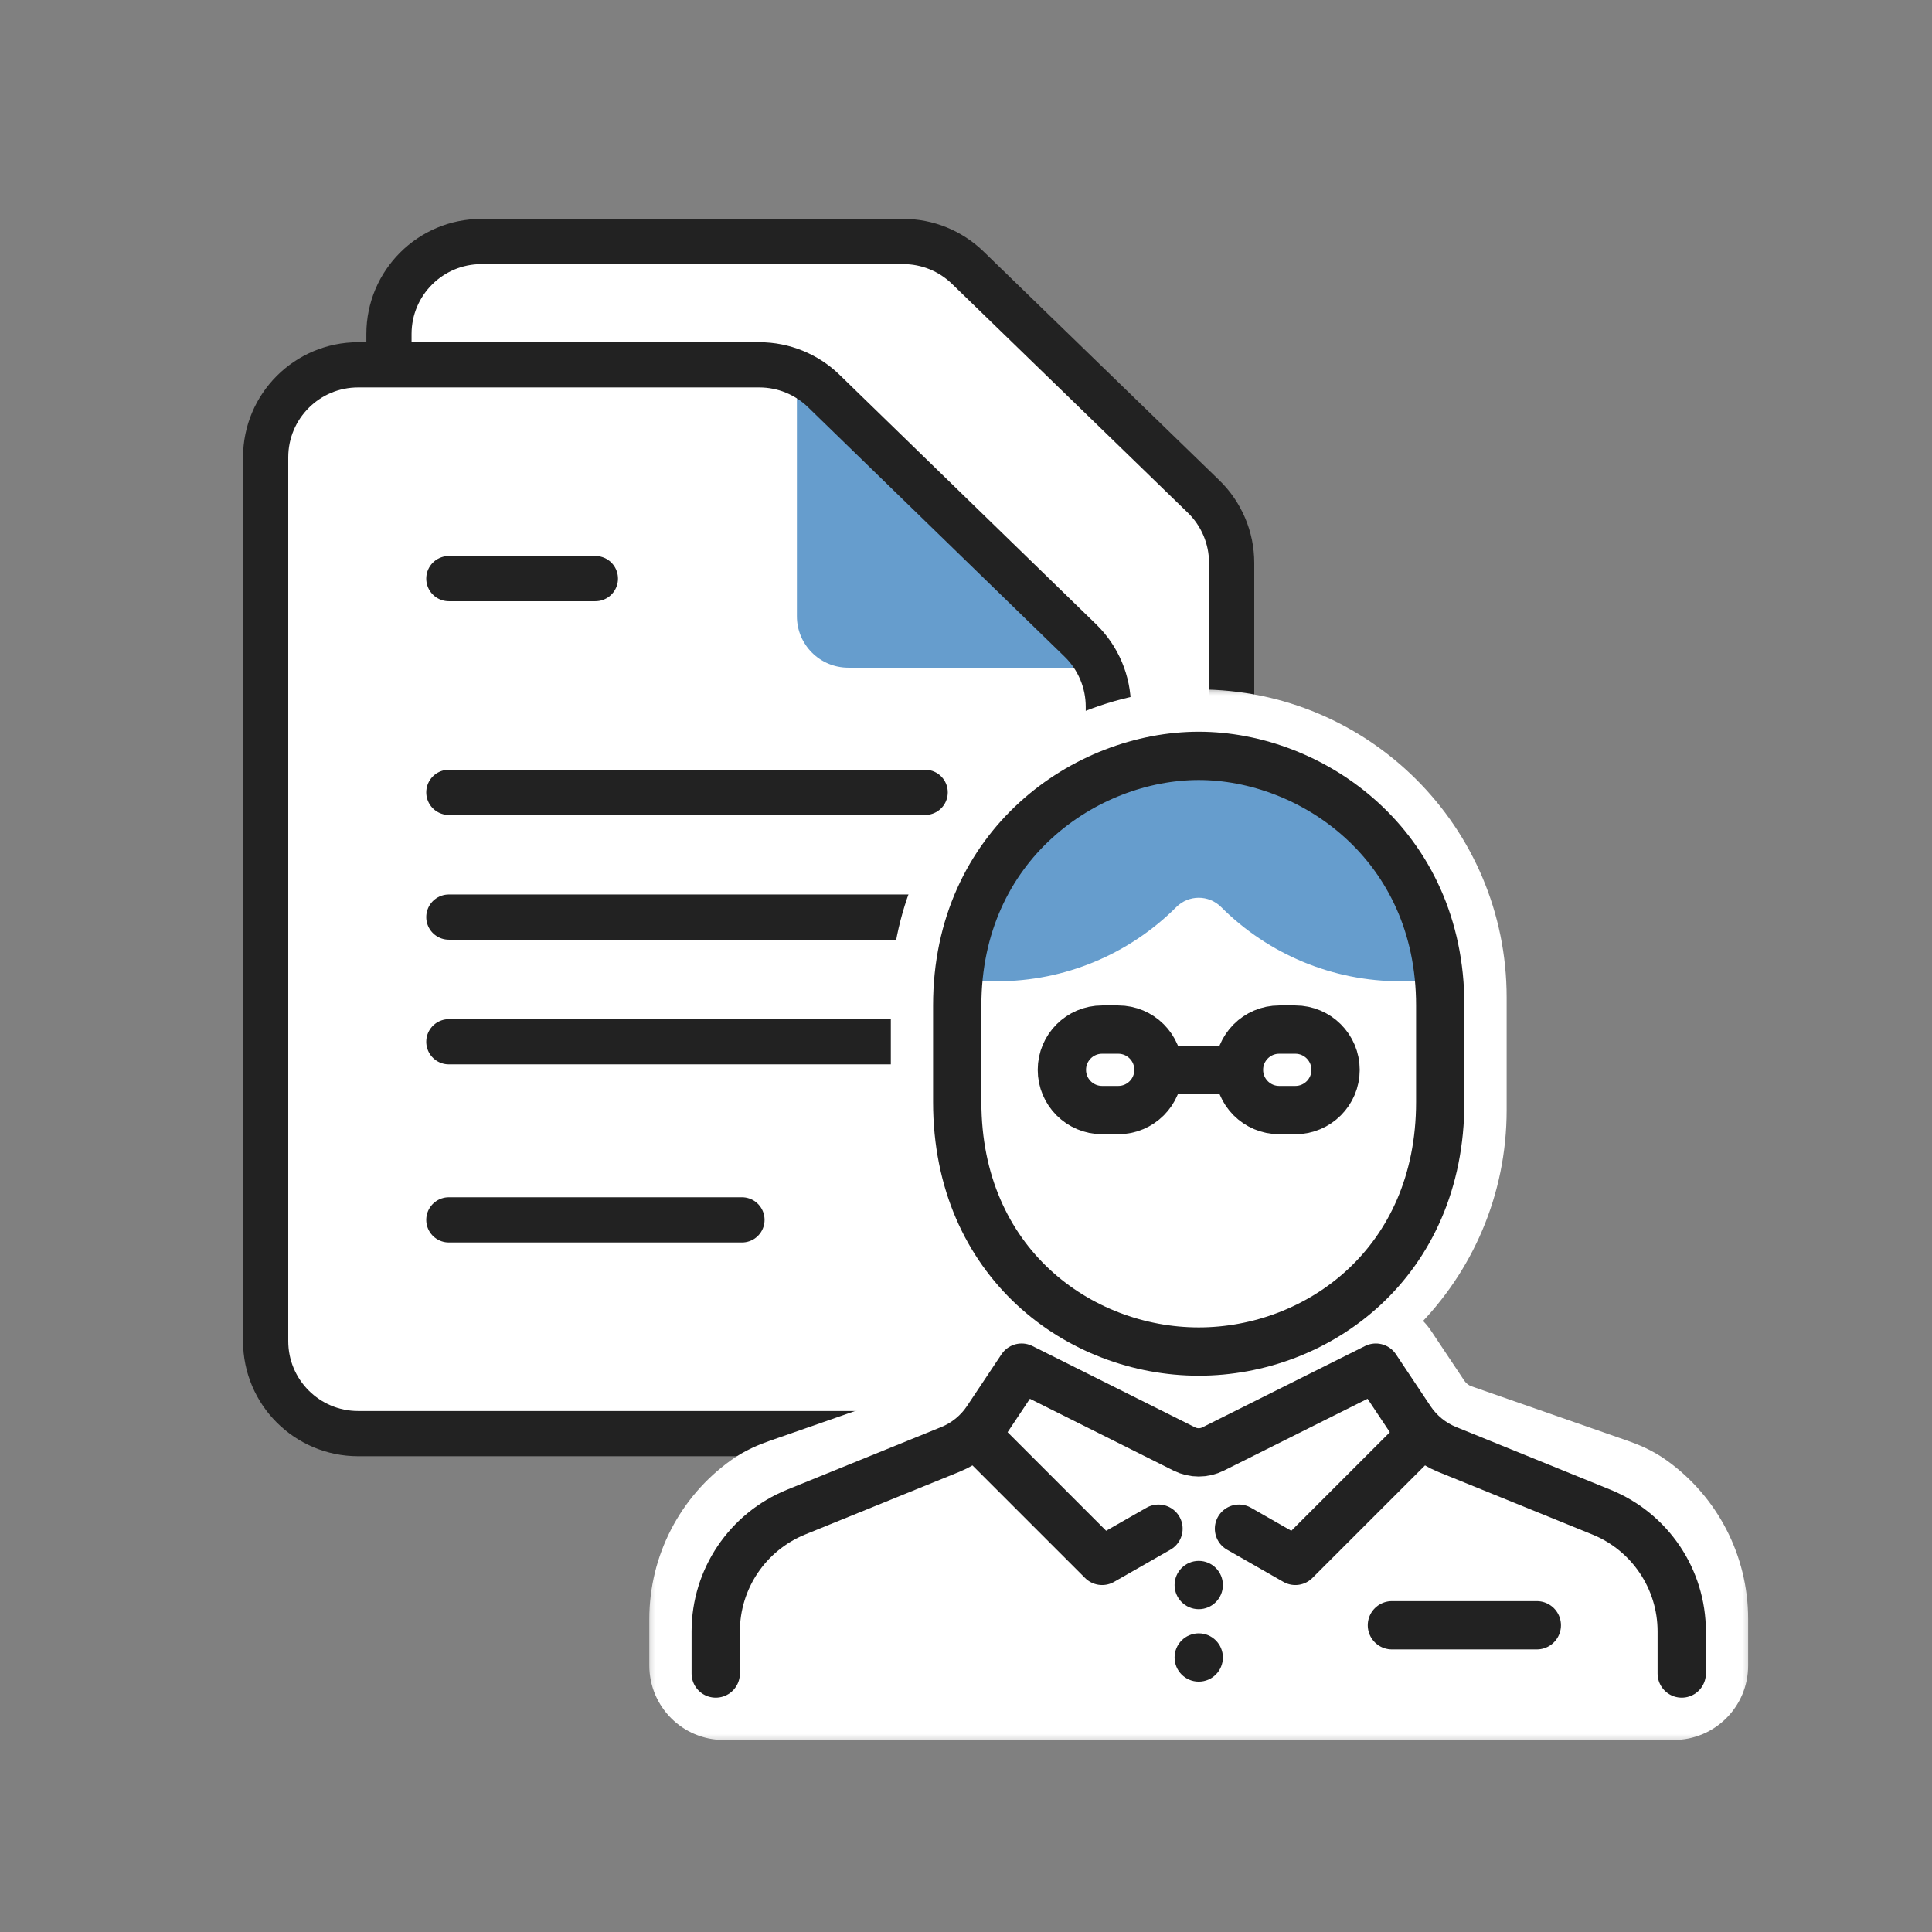 <svg width="80" height="80" viewBox="0 0 80 80" fill="none" xmlns="http://www.w3.org/2000/svg">
<rect x="0" y="0" width="80" height="80" fill="#808080" stroke="none"/>
<path d="M11 18.937C11 16.822 12.715 15.107 14.83 15.107H31.443C32.441 15.107 33.398 15.496 34.113 16.192L44.734 26.519C45.476 27.24 45.894 28.23 45.894 29.265V55.533C45.894 57.648 44.179 59.363 42.064 59.363H14.83C12.715 59.363 11 57.648 11 55.533V18.937Z" fill="white"/>
<path d="M16.106 13.83C16.106 11.715 17.821 10 19.936 10H37.403C38.399 10 39.356 10.388 40.07 11.081L49.838 20.56C50.581 21.281 51 22.273 51 23.308V50.426C51 52.541 49.286 54.256 47.171 54.256H19.936C17.821 54.256 16.106 52.541 16.106 50.426V13.83Z" fill="white"/>
<path d="M16.106 15.106V13.83C16.106 11.715 17.821 10 19.936 10H37.403C38.399 10 39.356 10.388 40.07 11.081L49.838 20.56C50.581 21.281 51 22.273 51 23.308V50.426C51 52.541 49.286 54.256 47.171 54.256H45.894" stroke="#222222" stroke-width="1.872"/>
<path d="M35.126 27.647H44.846C45.228 27.647 45.416 27.182 45.142 26.916L33.72 15.81C33.45 15.547 32.998 15.739 32.998 16.115V25.519C32.998 26.694 33.951 27.647 35.126 27.647Z" fill="#669DCD"/>
<path d="M11 18.937C11 16.822 12.715 15.107 14.83 15.107H31.443C32.441 15.107 33.398 15.496 34.113 16.192L44.734 26.519C45.476 27.24 45.894 28.23 45.894 29.265V55.533C45.894 57.648 44.179 59.363 42.064 59.363H14.83C12.715 59.363 11 57.648 11 55.533V18.937Z" stroke="#222222" stroke-width="1.872"/>
<path d="M18.586 50.512H30.723" stroke="#222222" stroke-width="1.872" stroke-linecap="round"/>
<path d="M18.586 43.137H38.309" stroke="#222222" stroke-width="1.872" stroke-linecap="round"/>
<path d="M18.586 37.975H38.309" stroke="#222222" stroke-width="1.872" stroke-linecap="round"/>
<path d="M18.586 32.81H38.309" stroke="#222222" stroke-width="1.872" stroke-linecap="round"/>
<path d="M18.586 23.959H24.654" stroke="#222222" stroke-width="1.872" stroke-linecap="round"/>
<mask id="path-11-outside-1_6330_58324" maskUnits="userSpaceOnUse" x="26.637" y="28.299" width="46" height="44" fill="black">
<rect fill="white" x="26.637" y="28.299" width="46" height="44"/>
<path d="M29.637 67.04V68.966C29.637 69.15 29.786 69.299 29.97 69.299H69.303C69.487 69.299 69.637 69.15 69.637 68.966V67.04C69.637 65.307 68.795 63.693 67.401 62.699C67.127 62.503 66.816 62.369 66.498 62.258L60.026 60C59.341 59.761 58.752 59.306 58.35 58.702L56.97 56.632C56.97 56.632 51.349 59.365 49.637 59.965C47.924 59.365 42.303 56.632 42.303 56.632L40.923 58.702C40.521 59.306 39.933 59.761 39.248 60L32.776 62.258C32.458 62.369 32.147 62.503 31.873 62.699C30.478 63.693 29.637 65.307 29.637 67.04Z"/>
<path d="M39.637 41.299C39.637 35.776 44.114 31.299 49.637 31.299C55.16 31.299 59.637 35.776 59.637 41.299V45.965C59.637 51.488 55.16 55.965 49.637 55.965C44.114 55.965 39.637 51.488 39.637 45.965V41.299Z"/>
<path d="M44.303 53.965H54.97V61.299H44.303V53.965Z"/>
</mask>
<path d="M29.637 67.04V68.966C29.637 69.15 29.786 69.299 29.97 69.299H69.303C69.487 69.299 69.637 69.15 69.637 68.966V67.04C69.637 65.307 68.795 63.693 67.401 62.699C67.127 62.503 66.816 62.369 66.498 62.258L60.026 60C59.341 59.761 58.752 59.306 58.35 58.702L56.97 56.632C56.97 56.632 51.349 59.365 49.637 59.965C47.924 59.365 42.303 56.632 42.303 56.632L40.923 58.702C40.521 59.306 39.933 59.761 39.248 60L32.776 62.258C32.458 62.369 32.147 62.503 31.873 62.699C30.478 63.693 29.637 65.307 29.637 67.04Z" fill="white"/>
<path d="M39.637 41.299C39.637 35.776 44.114 31.299 49.637 31.299C55.16 31.299 59.637 35.776 59.637 41.299V45.965C59.637 51.488 55.16 55.965 49.637 55.965C44.114 55.965 39.637 51.488 39.637 45.965V41.299Z" fill="white"/>
<path d="M44.303 53.965H54.97V61.299H44.303V53.965Z" fill="white"/>
<path d="M42.303 56.632L43.506 54.159C42.269 53.558 40.778 53.962 40.015 55.107L42.303 56.632ZM49.637 59.965L48.727 62.561L49.637 62.88L50.546 62.561L49.637 59.965ZM56.97 56.632L59.258 55.107C58.495 53.962 57.004 53.558 55.767 54.159L56.97 56.632ZM44.303 53.965V51.215H41.553V53.965H44.303ZM54.97 53.965H57.72V51.215H54.97V53.965ZM54.97 61.299V64.049H57.72V61.299H54.97ZM44.303 61.299H41.553V64.049H44.303V61.299ZM60.026 60L59.12 62.597L60.026 60ZM58.35 58.702L60.638 57.177L58.35 58.702ZM67.401 62.699L68.998 60.46L67.401 62.699ZM66.498 62.258L67.404 59.662L66.498 62.258ZM31.873 62.699L30.276 60.46L31.873 62.699ZM32.776 62.258L33.681 64.855L32.776 62.258ZM29.637 68.966H32.387V67.04H29.637H26.887V68.966H29.637ZM69.637 68.966H72.387V67.04H69.637H66.887V68.966H69.637ZM29.97 69.299V72.049H69.303V69.299V66.549H29.97V69.299ZM69.637 68.966H66.887C66.887 67.631 67.969 66.549 69.303 66.549V69.299V72.049C71.006 72.049 72.387 70.668 72.387 68.966H69.637ZM29.637 67.04H32.387C32.387 66.201 32.794 65.419 33.469 64.938L31.873 62.699L30.276 60.46C28.162 61.967 26.887 64.413 26.887 67.04H29.637ZM69.637 67.04H72.387C72.387 64.413 71.112 61.967 68.998 60.46L67.401 62.699L65.804 64.938C66.479 65.419 66.887 66.201 66.887 67.04H69.637ZM29.637 68.966H26.887C26.887 70.668 28.267 72.049 29.97 72.049V69.299V66.549C31.305 66.549 32.387 67.631 32.387 68.966H29.637ZM59.637 41.299H56.887V45.965H59.637H62.387V41.299H59.637ZM39.637 45.965H42.387V41.299H39.637H36.887V45.965H39.637ZM49.637 55.965V53.215C45.633 53.215 42.387 49.97 42.387 45.965H39.637H36.887C36.887 53.007 42.595 58.715 49.637 58.715V55.965ZM59.637 45.965H56.887C56.887 49.97 53.641 53.215 49.637 53.215V55.965V58.715C56.678 58.715 62.387 53.007 62.387 45.965H59.637ZM49.637 31.299V34.049C53.641 34.049 56.887 37.295 56.887 41.299H59.637H62.387C62.387 34.257 56.678 28.549 49.637 28.549V31.299ZM49.637 31.299V28.549C42.595 28.549 36.887 34.257 36.887 41.299H39.637H42.387C42.387 37.295 45.633 34.049 49.637 34.049V31.299ZM44.303 53.965V56.715H54.97V53.965V51.215H44.303V53.965ZM54.97 53.965H52.22V61.299H54.97H57.72V53.965H54.97ZM54.97 61.299V58.549H44.303V61.299V64.049H54.97V61.299ZM44.303 61.299H47.053V53.965H44.303H41.553V61.299H44.303ZM32.776 62.258L33.681 64.855L40.154 62.597L39.248 60L38.342 57.404L31.87 59.662L32.776 62.258ZM40.923 58.702L43.212 60.227L44.592 58.158L42.303 56.632L40.015 55.107L38.635 57.177L40.923 58.702ZM66.498 62.258L67.404 59.662L60.931 57.404L60.026 60L59.12 62.597L65.592 64.855L66.498 62.258ZM58.35 58.702L60.638 57.177L59.258 55.107L56.97 56.632L54.682 58.158L56.062 60.227L58.35 58.702ZM42.303 56.632C41.101 59.105 41.101 59.105 41.101 59.105C41.101 59.105 41.101 59.105 41.101 59.105C41.102 59.106 41.102 59.106 41.102 59.106C41.103 59.106 41.104 59.107 41.106 59.108C41.108 59.109 41.113 59.111 41.118 59.114C41.13 59.119 41.146 59.127 41.167 59.138C41.21 59.158 41.272 59.188 41.352 59.227C41.511 59.304 41.739 59.414 42.019 59.548C42.578 59.816 43.342 60.18 44.162 60.564C45.735 61.301 47.711 62.204 48.727 62.561L49.637 59.965L50.546 57.37C49.85 57.126 48.159 56.363 46.494 55.583C45.694 55.209 44.946 54.852 44.398 54.589C44.124 54.458 43.9 54.35 43.745 54.275C43.668 54.237 43.607 54.208 43.567 54.188C43.546 54.179 43.531 54.171 43.521 54.166C43.516 54.164 43.512 54.162 43.509 54.161C43.508 54.16 43.507 54.16 43.507 54.159C43.506 54.159 43.506 54.159 43.506 54.159C43.506 54.159 43.506 54.159 43.506 54.159C43.506 54.159 43.506 54.159 42.303 56.632ZM56.97 56.632C55.767 54.159 55.767 54.159 55.767 54.159C55.767 54.159 55.767 54.159 55.767 54.159C55.767 54.159 55.767 54.159 55.767 54.159C55.766 54.16 55.765 54.16 55.764 54.161C55.762 54.162 55.758 54.164 55.753 54.166C55.742 54.171 55.727 54.179 55.707 54.188C55.666 54.208 55.606 54.237 55.528 54.275C55.373 54.35 55.15 54.458 54.876 54.589C54.327 54.852 53.579 55.209 52.779 55.583C51.114 56.363 49.423 57.126 48.727 57.37L49.637 59.965L50.546 62.561C51.563 62.204 53.538 61.301 55.112 60.564C55.931 60.18 56.696 59.816 57.254 59.548C57.534 59.414 57.763 59.304 57.922 59.227C58.002 59.188 58.064 59.158 58.106 59.138C58.128 59.127 58.144 59.119 58.155 59.114C58.161 59.111 58.165 59.109 58.168 59.108C58.169 59.107 58.17 59.106 58.171 59.106C58.172 59.106 58.172 59.106 58.172 59.105C58.172 59.105 58.172 59.105 58.172 59.105C58.172 59.105 58.173 59.105 56.97 56.632ZM39.248 60L40.154 62.597C41.404 62.161 42.477 61.329 43.212 60.227L40.923 58.702L38.635 57.177C38.565 57.282 38.462 57.362 38.342 57.404L39.248 60ZM60.026 60L60.931 57.404C60.812 57.362 60.709 57.282 60.638 57.177L58.35 58.702L56.062 60.227C56.796 61.329 57.87 62.161 59.12 62.597L60.026 60ZM67.401 62.699L68.998 60.46C68.418 60.046 67.828 59.81 67.404 59.662L66.498 62.258L65.592 64.855C65.692 64.889 65.752 64.915 65.789 64.932C65.825 64.949 65.825 64.952 65.804 64.938L67.401 62.699ZM31.873 62.699L33.469 64.938C33.449 64.952 33.449 64.949 33.484 64.932C33.521 64.915 33.582 64.889 33.681 64.855L32.776 62.258L31.87 59.662C31.445 59.81 30.856 60.046 30.276 60.46L31.873 62.699Z" fill="white" mask="url(#path-11-outside-1_6330_58324)"/>
<path d="M49.637 31.299C43.237 31.299 39.637 37.521 39.637 40.632H41.291C44.074 40.632 46.742 39.527 48.709 37.559C49.222 37.047 50.052 37.047 50.564 37.559C52.531 39.527 55.2 40.632 57.982 40.632H59.637C59.637 37.521 56.037 31.299 49.637 31.299Z" fill="#669DCD"/>
<path d="M29.637 69.297V67.554C29.637 65.384 30.952 63.43 32.963 62.613L39.353 60.017C39.972 59.765 40.502 59.334 40.872 58.778L42.303 56.631L49.04 59.999C49.416 60.187 49.858 60.187 50.233 59.999L56.97 56.631L58.401 58.778C58.772 59.334 59.301 59.765 59.92 60.017L66.311 62.613C68.322 63.43 69.637 65.384 69.637 67.554V69.297" stroke="#222222" stroke-width="2" stroke-linecap="round" stroke-linejoin="round"/>
<path d="M63.636 67.299H57.636" stroke="#222222" stroke-width="2" stroke-linecap="round" stroke-linejoin="round"/>
<circle cx="49.637" cy="65.633" r="1" fill="#222222"/>
<circle cx="49.637" cy="68.633" r="1" fill="#222222"/>
<path d="M40.97 59.967L45.636 64.633L47.97 63.3" stroke="#222222" stroke-width="2" stroke-linecap="round" stroke-linejoin="round"/>
<path d="M58.304 59.967L53.637 64.633L51.304 63.3" stroke="#222222" stroke-width="2" stroke-linecap="round" stroke-linejoin="round"/>
<path d="M59.637 45.632C59.637 52.299 54.57 55.965 49.637 55.965C44.703 55.965 39.637 52.299 39.637 45.632V41.632C39.637 34.965 44.97 31.299 49.637 31.299C54.303 31.299 59.637 34.965 59.637 41.632C59.637 41.632 59.637 44.477 59.637 45.632Z" stroke="#222222" stroke-width="2"/>
<path d="M43.97 44.3C43.97 43.379 44.716 42.633 45.636 42.633H46.303C47.224 42.633 47.97 43.379 47.97 44.3V44.3C47.97 45.22 47.224 45.966 46.303 45.966H45.636C44.716 45.966 43.97 45.22 43.97 44.3V44.3Z" stroke="#222222" stroke-width="2"/>
<path d="M51.303 44.3C51.303 43.379 52.049 42.633 52.969 42.633H53.636C54.556 42.633 55.303 43.379 55.303 44.3V44.3C55.303 45.22 54.556 45.966 53.636 45.966H52.969C52.049 45.966 51.303 45.22 51.303 44.3V44.3Z" stroke="#222222" stroke-width="2"/>
<path d="M47.97 44.297H51.303" stroke="#222222" stroke-width="2"/>
</svg>
